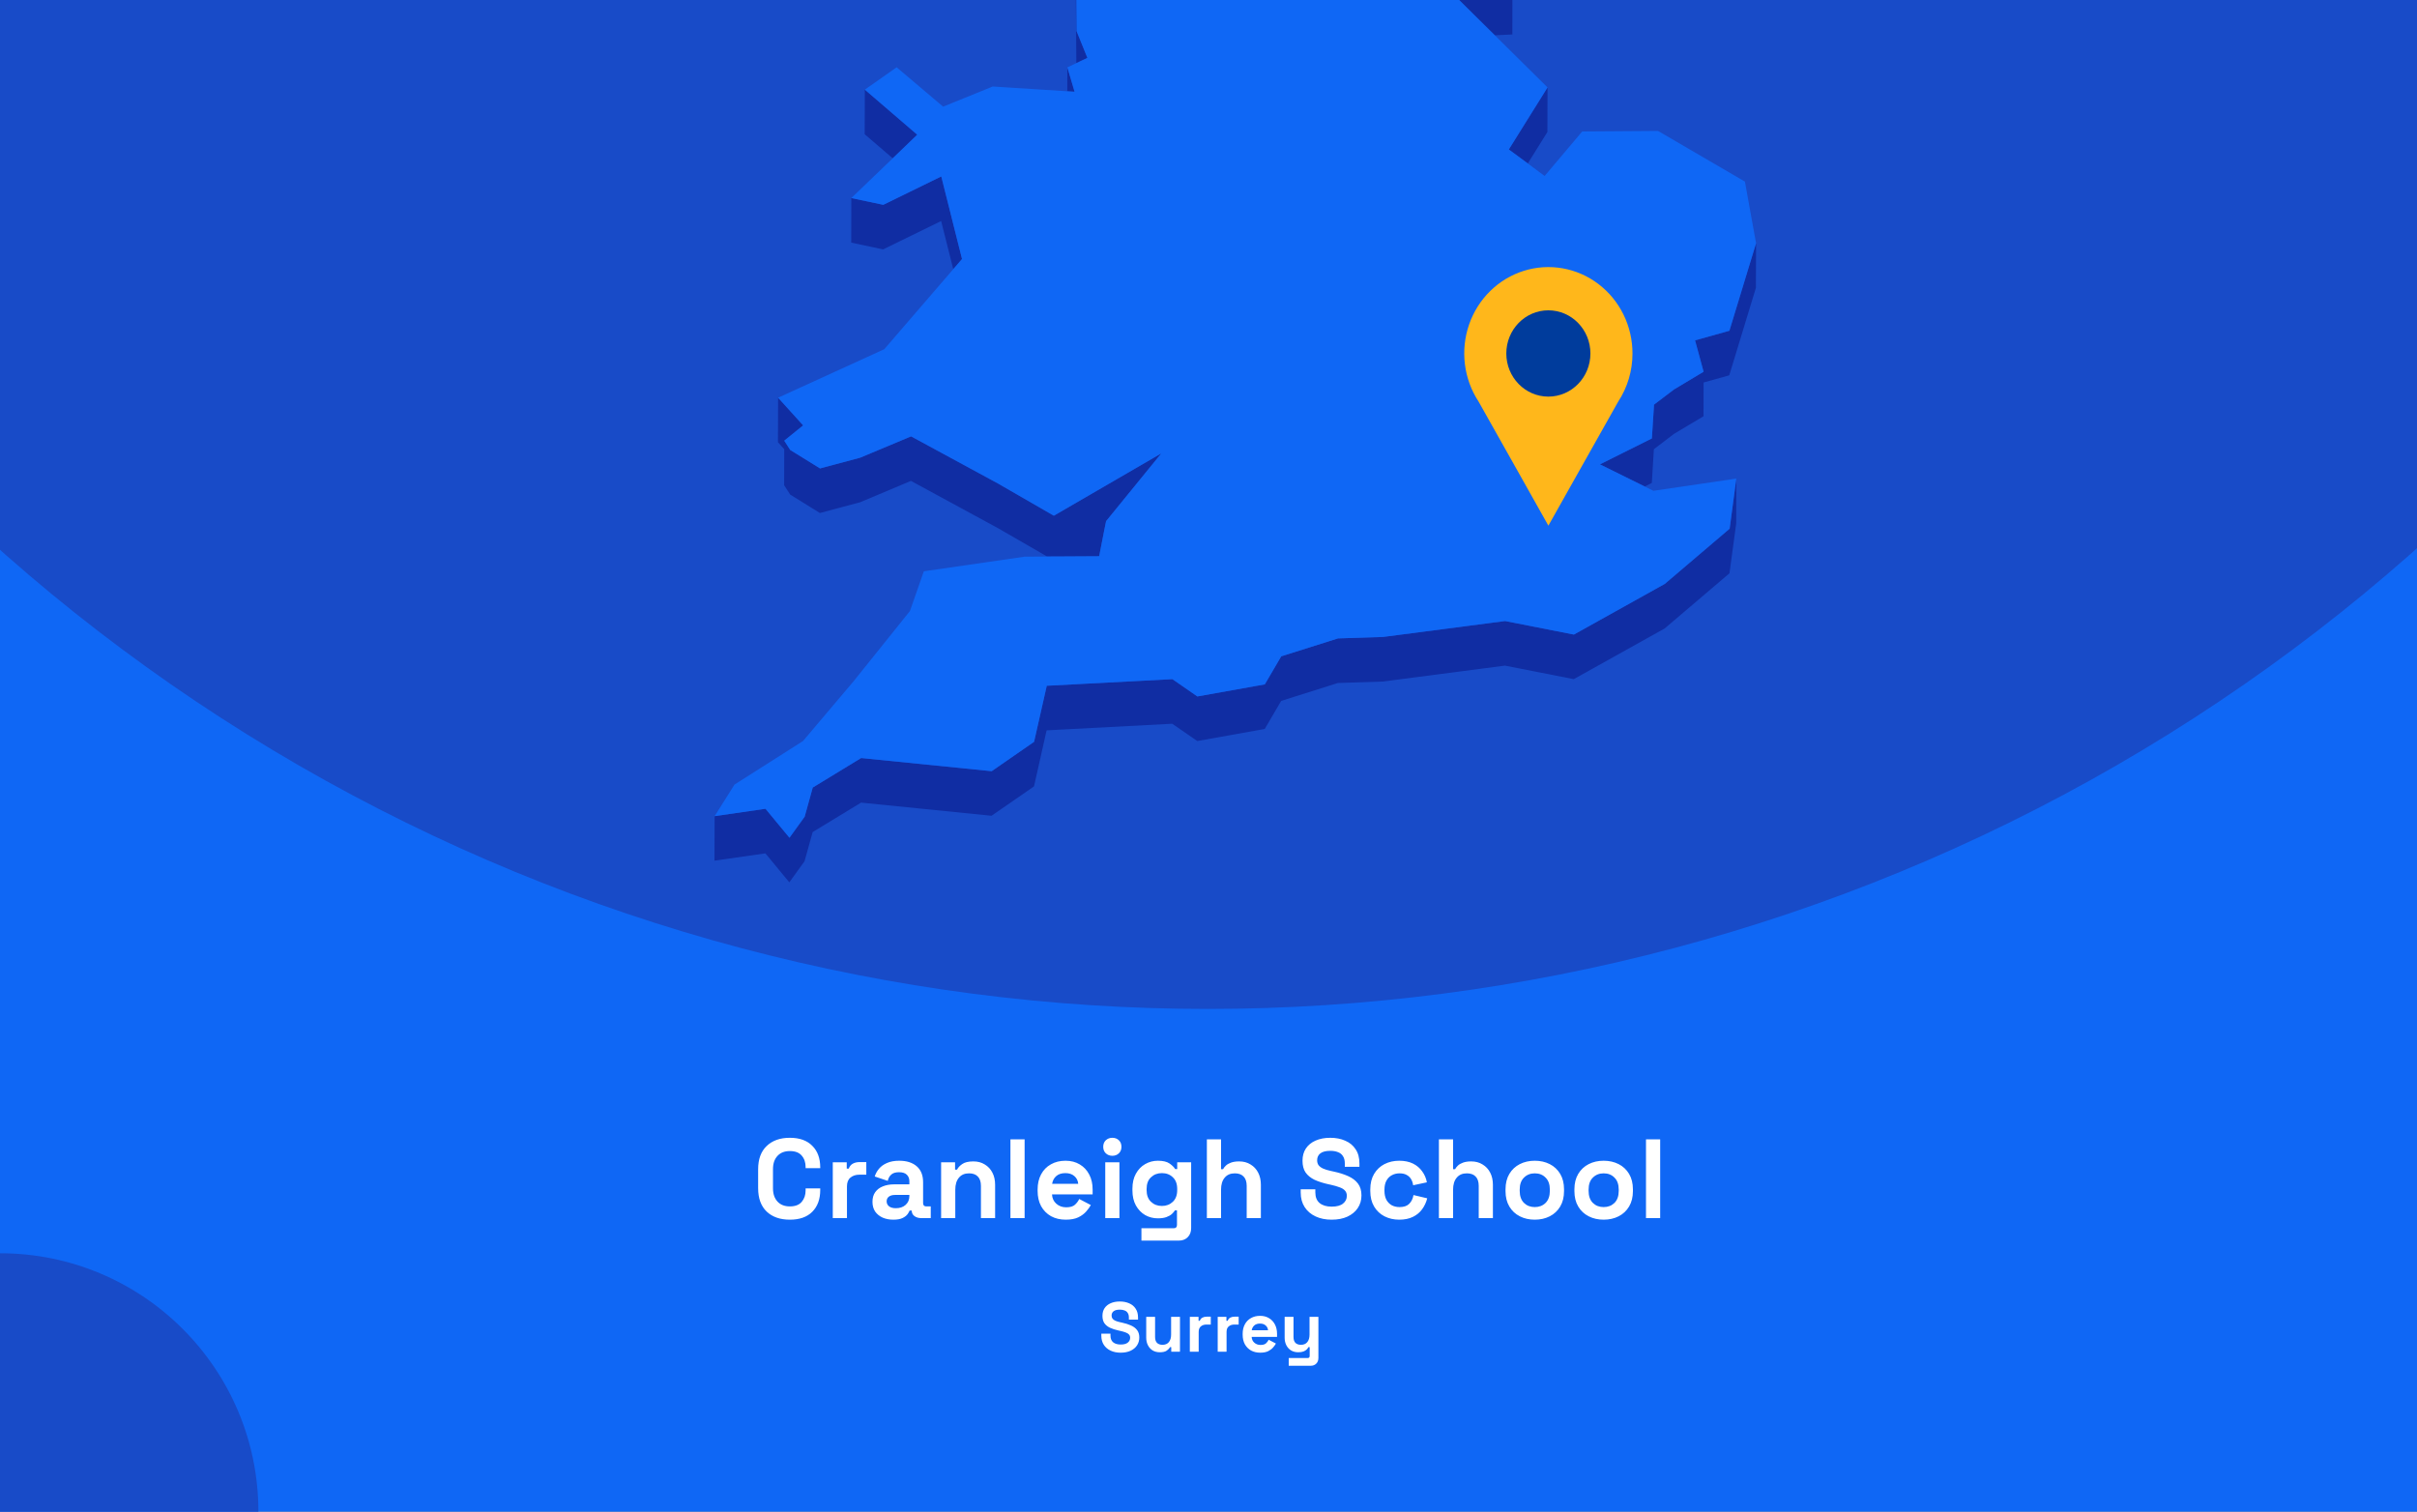 <?xml version="1.0" encoding="utf-8"?>
<svg xmlns="http://www.w3.org/2000/svg" fill="none" height="860" viewBox="0 0 1375 860" width="1375">
<rect x="0" y="0" width="1375" height="860" fill="#808080" stroke="none"/>
<g clip-path="url(#clip0_2712_44)">
<rect fill="#0F67F5" height="860" width="1375"/>
<circle cx="687" cy="-460" fill="#184BC8" r="1034"/>
<g clip-path="url(#clip1_2712_44)">
<path d="M850.396 20.084L860.361 19.603L860.405 -5.764L844.233 -5.021L815.867 -14.074L844.19 13.961L850.396 20.084Z" fill="#102DA3"/>
<path d="M599.119 -53.698L588.891 -72.198L569.748 -107.844L569.66 -82.476L588.804 -46.831L599.075 -28.33L612.144 -25.531L612.056 -0.601L612.319 35.919L612.362 35.876L618.613 32.945L612.45 17.725L612.144 -25.968L626.13 -47.924L599.119 -53.698Z" fill="#102DA3"/>
<path d="M611.316 52.189L607.208 38.324L607.164 51.926L611.316 52.189Z" fill="#102DA3"/>
<path d="M521.802 76.634L491.994 51.004L491.906 76.371L507.859 90.061L521.802 76.634Z" fill="#102DA3"/>
<path d="M869.143 92.994L880.289 75.106L880.376 49.738L858.348 85.034L869.143 92.994Z" fill="#102DA3"/>
<path d="M484.258 138.04L502.396 141.889L535.396 125.75L542.301 153.13L547.284 147.356L535.483 100.383L502.484 116.522L484.302 112.673L484.258 138.04Z" fill="#102DA3"/>
<path d="M983.835 188.167L964.297 193.634L969.149 211.479L952.365 221.538L940.958 230.198L939.734 249.442L910.188 264.182L935.669 276.778L939.69 274.766L940.87 255.566L952.278 246.862L969.105 236.802L969.149 217.602L983.747 213.534L998.914 163.762L999.001 138.395L983.835 188.167Z" fill="#102DA3"/>
<path d="M449.508 281.366L466.423 291.863L489.326 285.74L518.216 273.581L567.649 300.435L595.71 316.618L599.468 316.574H603.271L625.3 316.443L628.097 302.141L629.233 296.499L660.659 257.923L599.512 293.394L567.737 275.068L518.304 248.257L489.369 260.373L466.51 266.496L449.552 255.999L446.143 250.707L456.895 242.003L442.646 226.258L442.559 251.581L446.143 255.561L446.099 276.074L449.508 281.366Z" fill="#102DA3"/>
<path d="M947.075 332.189L895.369 361.012L856.207 353.314L786.8 362.367L761.187 363.198L728.887 373.389L719.534 389.353L681.159 396.22L666.954 386.379L595.492 390.14L588.28 422.024L564.154 438.732L489.895 431.253L462.359 448.048L457.77 464.624L449.116 476.608L435.479 460.119L406.544 464.318L406.457 489.642L435.435 485.487L449.028 501.976L457.682 489.992L462.315 473.372L489.851 456.62L564.066 464.099L588.236 447.392L595.404 415.508L666.866 411.746L681.115 421.587L719.49 414.72L728.843 398.757L761.1 388.566L786.712 387.735L856.12 378.681L895.282 386.379L946.988 357.556L983.877 326.153L987.723 297.637L987.767 272.27L983.964 300.786L947.075 332.189Z" fill="#102DA3"/>
<path d="M939.731 249.441L940.955 230.197L952.363 221.537L969.147 211.477L964.295 193.633L983.832 188.166L998.999 138.393L992.661 103.316L943.228 74.493L900.089 74.8L878.716 100.123L869.144 92.994L858.348 85.034L880.377 49.739L850.393 20.085L844.187 13.962L815.864 -14.074L844.23 -5.02L860.402 -5.764L788.197 -113.488L750.303 -126.259L717.348 -218.106L715.118 -242.642L637.8 -305.055L623.77 -300.638L605.981 -295.039L596.759 -292.153L579.887 -298.013L606.025 -318.745L642.345 -333.528L627.092 -347.174L616.558 -356.533L672.591 -441.077L677.137 -466.269L694.532 -486.257L661.315 -515.867L570.315 -511.274L545.752 -498.853L519.877 -485.776L548.593 -528.332L545.97 -530.3L531.634 -540.84L595.229 -606.14L593.131 -618.08L597.764 -634L574.162 -633.825L499.509 -605.527L492.647 -623.372L478.617 -605.396L470.4 -626.521L458.949 -623.153L437.182 -549.457L452.83 -529.688L437.139 -529.6L421.142 -529.469L408.073 -467.144L421.011 -449.999L417.864 -428.743L414.586 -406.874L379.008 -387.455L382.592 -356.358L380.144 -351.46L369.305 -329.766L381.455 -325.174L446.448 -382.6L449.202 -373.984L446.405 -369.479L429.84 -342.625L419.219 -325.436L423.415 -303.612L421.404 -288.173L411.264 -208.79L422.715 -208.878L437.794 -271.246L445.181 -274.614L464.806 -262.149L494.09 -227.247L484.518 -213.208L467.384 -187.971L463.538 -158.799L450.688 -158.711L474.29 -119.13L481.327 -123.11L483.862 -144.366L511.66 -123.328L530.411 -140.036L568.786 -150.883L604.407 -164.354L584.171 -131.376L569.747 -107.845L588.891 -72.2L599.119 -53.699L626.13 -47.926L612.144 -25.97L612.45 17.723L618.612 32.944L612.362 35.874L612.318 35.918L607.205 38.323L611.313 52.188L607.161 51.925L564.765 49.214L536.53 60.673L510.087 38.279L491.992 51.007L521.8 76.637L507.857 90.064L484.299 112.676L502.481 116.525L535.481 100.386L547.282 147.359L542.299 153.132L503.05 198.663L442.646 226.26L456.895 242.006L446.142 250.709L449.552 256.002L466.51 266.498L489.369 260.375L518.304 248.26L567.737 275.071L599.512 293.397L660.659 257.926L629.233 296.502L628.097 302.144L625.3 316.446L603.271 316.577H599.468L595.71 316.621L582.86 316.708L525.559 325.018L517.648 347.63L485.567 387.606L456.807 421.589L417.864 446.344L406.543 464.32L435.478 460.122L449.115 476.61L457.769 464.626L462.358 448.05L489.894 431.255L564.153 438.734L588.279 422.027L595.491 390.143L666.953 386.381L681.158 396.222L719.533 389.355L728.886 373.391L761.186 363.201L786.799 362.37L856.206 353.316L895.368 361.014L947.074 332.191L983.963 300.788L987.766 272.272L940.605 279.226L935.667 276.777L910.185 264.18L939.731 249.441Z" fill="#0F67F5"/>
</g>
<g clip-path="url(#clip2_2712_44)">
<path d="M928.699 201.106C928.707 193.429 926.961 185.856 923.601 178.996C920.241 172.137 915.36 166.181 909.35 161.608C903.34 157.034 896.369 153.971 888.996 152.663C881.623 151.355 874.054 151.839 866.897 154.077C859.739 156.315 853.193 160.243 847.783 165.547C842.374 170.851 838.251 177.383 835.747 184.618C833.244 191.853 832.428 199.589 833.366 207.206C834.304 214.823 836.969 222.109 841.148 228.477V228.477L861.008 263.76L880.856 299.056L900.716 263.76L920.551 228.527C925.878 220.428 928.716 210.877 928.699 201.106V201.106Z" fill="#FFB71B"/>
<path d="M880.843 225.64C894.055 225.64 904.765 214.65 904.765 201.093C904.765 187.537 894.055 176.547 880.843 176.547C867.632 176.547 856.922 187.537 856.922 201.093C856.922 214.65 867.632 225.64 880.843 225.64Z" fill="#003C9C"/>
</g>
<circle cx="147" cy="147" fill="#184BC8" r="147" transform="matrix(-1 0 0 1 147 713)"/>
<path d="M449.342 693.896C443.795 693.896 439.4 692.36 436.158 689.288C432.915 686.173 431.294 681.736 431.294 675.976V665.224C431.294 659.464 432.915 655.048 436.158 651.976C439.4 648.861 443.795 647.304 449.342 647.304C454.846 647.304 459.091 648.819 462.078 651.848C465.107 654.835 466.622 658.952 466.622 664.2V664.584H458.302V663.944C458.302 661.299 457.555 659.123 456.062 657.416C454.611 655.709 452.371 654.856 449.342 654.856C446.355 654.856 444.008 655.773 442.302 657.608C440.595 659.443 439.742 661.939 439.742 665.096V676.104C439.742 679.219 440.595 681.715 442.302 683.592C444.008 685.427 446.355 686.344 449.342 686.344C452.371 686.344 454.611 685.491 456.062 683.784C457.555 682.035 458.302 679.859 458.302 677.256V676.104H466.622V677C466.622 682.248 465.107 686.387 462.078 689.416C459.091 692.403 454.846 693.896 449.342 693.896ZM473.761 693V661.256H481.697V664.84H482.849C483.319 663.56 484.087 662.621 485.153 662.024C486.263 661.427 487.543 661.128 488.993 661.128H492.833V668.296H488.865C486.817 668.296 485.132 668.851 483.809 669.96C482.487 671.027 481.825 672.691 481.825 674.952V693H473.761ZM508.242 693.896C505.981 693.896 503.954 693.512 502.162 692.744C500.37 691.933 498.941 690.781 497.874 689.288C496.85 687.752 496.338 685.896 496.338 683.72C496.338 681.544 496.85 679.731 497.874 678.28C498.941 676.787 500.392 675.677 502.226 674.952C504.104 674.184 506.237 673.8 508.626 673.8H517.33V672.008C517.33 670.515 516.861 669.299 515.922 668.36C514.984 667.379 513.49 666.888 511.442 666.888C509.437 666.888 507.944 667.357 506.962 668.296C505.981 669.192 505.341 670.365 505.042 671.816L497.618 669.32C498.13 667.699 498.941 666.227 500.05 664.904C501.202 663.539 502.717 662.451 504.594 661.64C506.514 660.787 508.84 660.36 511.57 660.36C515.752 660.36 519.058 661.405 521.49 663.496C523.922 665.587 525.138 668.616 525.138 672.584V684.424C525.138 685.704 525.736 686.344 526.93 686.344H529.49V693H524.114C522.536 693 521.234 692.616 520.21 691.848C519.186 691.08 518.674 690.056 518.674 688.776V688.712H517.458C517.288 689.224 516.904 689.907 516.306 690.76C515.709 691.571 514.77 692.296 513.49 692.936C512.21 693.576 510.461 693.896 508.242 693.896ZM509.65 687.368C511.912 687.368 513.746 686.749 515.154 685.512C516.605 684.232 517.33 682.547 517.33 680.456V679.816H509.202C507.709 679.816 506.536 680.136 505.682 680.776C504.829 681.416 504.402 682.312 504.402 683.464C504.402 684.616 504.85 685.555 505.746 686.28C506.642 687.005 507.944 687.368 509.65 687.368ZM535.386 693V661.256H543.322V665.416H544.474C544.986 664.307 545.946 663.261 547.354 662.28C548.762 661.256 550.896 660.744 553.754 660.744C556.229 660.744 558.384 661.32 560.218 662.472C562.096 663.581 563.546 665.139 564.57 667.144C565.594 669.107 566.106 671.411 566.106 674.056V693H558.042V674.696C558.042 672.307 557.445 670.515 556.25 669.32C555.098 668.125 553.434 667.528 551.258 667.528C548.784 667.528 546.864 668.36 545.498 670.024C544.133 671.645 543.45 673.928 543.45 676.872V693H535.386ZM574.824 693V648.2H582.888V693H574.824ZM606.288 693.896C603.13 693.896 600.336 693.235 597.904 691.912C595.514 690.547 593.637 688.648 592.272 686.216C590.949 683.741 590.288 680.84 590.288 677.512V676.744C590.288 673.416 590.949 670.536 592.272 668.104C593.594 665.629 595.45 663.731 597.84 662.408C600.229 661.043 603.002 660.36 606.16 660.36C609.274 660.36 611.984 661.064 614.288 662.472C616.592 663.837 618.384 665.757 619.664 668.232C620.944 670.664 621.584 673.501 621.584 676.744V679.496H598.48C598.565 681.672 599.376 683.443 600.912 684.808C602.448 686.173 604.325 686.856 606.544 686.856C608.805 686.856 610.469 686.365 611.536 685.384C612.602 684.403 613.413 683.315 613.968 682.12L620.56 685.576C619.962 686.685 619.088 687.901 617.936 689.224C616.826 690.504 615.333 691.613 613.456 692.552C611.578 693.448 609.189 693.896 606.288 693.896ZM598.544 673.48H613.392C613.221 671.645 612.474 670.173 611.152 669.064C609.872 667.955 608.186 667.4 606.096 667.4C603.92 667.4 602.192 667.955 600.912 669.064C599.632 670.173 598.842 671.645 598.544 673.48ZM628.761 693V661.256H636.825V693H628.761ZM632.793 657.544C631.343 657.544 630.105 657.075 629.081 656.136C628.1 655.197 627.609 653.96 627.609 652.424C627.609 650.888 628.1 649.651 629.081 648.712C630.105 647.773 631.343 647.304 632.793 647.304C634.287 647.304 635.524 647.773 636.505 648.712C637.487 649.651 637.977 650.888 637.977 652.424C637.977 653.96 637.487 655.197 636.505 656.136C635.524 657.075 634.287 657.544 632.793 657.544ZM644.225 677.256V676.232C644.225 672.904 644.887 670.067 646.209 667.72C647.532 665.331 649.281 663.517 651.457 662.28C653.676 661 656.087 660.36 658.689 660.36C661.591 660.36 663.788 660.872 665.281 661.896C666.775 662.92 667.863 663.987 668.545 665.096H669.697V661.256H677.633V698.632C677.633 700.808 676.993 702.536 675.713 703.816C674.433 705.139 672.727 705.8 670.593 705.8H649.345V698.76H667.777C668.972 698.76 669.569 698.12 669.569 696.84V688.584H668.417C667.991 689.267 667.393 689.971 666.625 690.696C665.857 691.379 664.833 691.955 663.553 692.424C662.273 692.893 660.652 693.128 658.689 693.128C656.087 693.128 653.676 692.509 651.457 691.272C649.281 689.992 647.532 688.179 646.209 685.832C644.887 683.443 644.225 680.584 644.225 677.256ZM660.993 686.088C663.468 686.088 665.537 685.299 667.201 683.72C668.865 682.141 669.697 679.923 669.697 677.064V676.424C669.697 673.523 668.865 671.304 667.201 669.768C665.58 668.189 663.511 667.4 660.993 667.4C658.519 667.4 656.449 668.189 654.785 669.768C653.121 671.304 652.289 673.523 652.289 676.424V677.064C652.289 679.923 653.121 682.141 654.785 683.72C656.449 685.299 658.519 686.088 660.993 686.088ZM686.574 693V648.2H694.638V665.16H695.79C696.131 664.477 696.664 663.795 697.39 663.112C698.115 662.429 699.075 661.875 700.27 661.448C701.507 660.979 703.064 660.744 704.942 660.744C707.416 660.744 709.571 661.32 711.406 662.472C713.283 663.581 714.734 665.139 715.758 667.144C716.782 669.107 717.294 671.411 717.294 674.056V693H709.23V674.696C709.23 672.307 708.632 670.515 707.438 669.32C706.286 668.125 704.622 667.528 702.446 667.528C699.971 667.528 698.051 668.36 696.686 670.024C695.32 671.645 694.638 673.928 694.638 676.872V693H686.574ZM757.557 693.896C754.101 693.896 751.051 693.277 748.405 692.04C745.76 690.803 743.691 689.032 742.197 686.728C740.704 684.424 739.957 681.651 739.957 678.408V676.616H748.277V678.408C748.277 681.096 749.109 683.123 750.773 684.488C752.437 685.811 754.699 686.472 757.557 686.472C760.459 686.472 762.613 685.896 764.021 684.744C765.472 683.592 766.197 682.12 766.197 680.328C766.197 679.091 765.835 678.088 765.109 677.32C764.427 676.552 763.403 675.933 762.037 675.464C760.715 674.952 759.093 674.483 757.173 674.056L755.701 673.736C752.629 673.053 749.984 672.2 747.765 671.176C745.589 670.109 743.904 668.723 742.709 667.016C741.557 665.309 740.981 663.091 740.981 660.36C740.981 657.629 741.621 655.304 742.901 653.384C744.224 651.421 746.059 649.928 748.405 648.904C750.795 647.837 753.589 647.304 756.789 647.304C759.989 647.304 762.827 647.859 765.301 648.968C767.819 650.035 769.781 651.656 771.189 653.832C772.64 655.965 773.365 658.653 773.365 661.896V663.816H765.045V661.896C765.045 660.189 764.704 658.824 764.021 657.8C763.381 656.733 762.443 655.965 761.205 655.496C759.968 654.984 758.496 654.728 756.789 654.728C754.229 654.728 752.331 655.219 751.093 656.2C749.899 657.139 749.301 658.44 749.301 660.104C749.301 661.213 749.579 662.152 750.133 662.92C750.731 663.688 751.605 664.328 752.757 664.84C753.909 665.352 755.381 665.8 757.173 666.184L758.645 666.504C761.845 667.187 764.619 668.061 766.965 669.128C769.355 670.195 771.211 671.603 772.533 673.352C773.856 675.101 774.517 677.341 774.517 680.072C774.517 682.803 773.813 685.213 772.405 687.304C771.04 689.352 769.077 690.973 766.517 692.168C764 693.32 761.013 693.896 757.557 693.896ZM795.986 693.896C792.914 693.896 790.119 693.256 787.602 691.976C785.127 690.696 783.164 688.84 781.714 686.408C780.263 683.976 779.538 681.032 779.538 677.576V676.68C779.538 673.224 780.263 670.28 781.714 667.848C783.164 665.416 785.127 663.56 787.602 662.28C790.119 661 792.914 660.36 795.986 660.36C799.015 660.36 801.618 660.893 803.794 661.96C805.97 663.027 807.719 664.499 809.042 666.376C810.407 668.211 811.303 670.301 811.73 672.648L803.922 674.312C803.751 673.032 803.367 671.88 802.77 670.856C802.172 669.832 801.319 669.021 800.21 668.424C799.143 667.827 797.799 667.528 796.178 667.528C794.556 667.528 793.084 667.891 791.762 668.616C790.482 669.299 789.458 670.344 788.69 671.752C787.964 673.117 787.602 674.803 787.602 676.808V677.448C787.602 679.453 787.964 681.16 788.69 682.568C789.458 683.933 790.482 684.979 791.762 685.704C793.084 686.387 794.556 686.728 796.178 686.728C798.61 686.728 800.444 686.109 801.682 684.872C802.962 683.592 803.772 681.928 804.114 679.88L811.922 681.736C811.367 683.997 810.407 686.067 809.042 687.944C807.719 689.779 805.97 691.229 803.794 692.296C801.618 693.363 799.015 693.896 795.986 693.896ZM818.574 693V648.2H826.638V665.16H827.79C828.131 664.477 828.664 663.795 829.39 663.112C830.115 662.429 831.075 661.875 832.27 661.448C833.507 660.979 835.064 660.744 836.942 660.744C839.416 660.744 841.571 661.32 843.406 662.472C845.283 663.581 846.734 665.139 847.758 667.144C848.782 669.107 849.294 671.411 849.294 674.056V693H841.23V674.696C841.23 672.307 840.632 670.515 839.438 669.32C838.286 668.125 836.622 667.528 834.446 667.528C831.971 667.528 830.051 668.36 828.686 670.024C827.32 671.645 826.638 673.928 826.638 676.872V693H818.574ZM873.115 693.896C869.958 693.896 867.121 693.256 864.603 691.976C862.086 690.696 860.102 688.84 858.651 686.408C857.201 683.976 856.475 681.053 856.475 677.64V676.616C856.475 673.203 857.201 670.28 858.651 667.848C860.102 665.416 862.086 663.56 864.603 662.28C867.121 661 869.958 660.36 873.115 660.36C876.273 660.36 879.11 661 881.627 662.28C884.145 663.56 886.129 665.416 887.579 667.848C889.03 670.28 889.755 673.203 889.755 676.616V677.64C889.755 681.053 889.03 683.976 887.579 686.408C886.129 688.84 884.145 690.696 881.627 691.976C879.11 693.256 876.273 693.896 873.115 693.896ZM873.115 686.728C875.59 686.728 877.638 685.939 879.259 684.36C880.881 682.739 881.691 680.435 881.691 677.448V676.808C881.691 673.821 880.881 671.539 879.259 669.96C877.681 668.339 875.633 667.528 873.115 667.528C870.641 667.528 868.593 668.339 866.971 669.96C865.35 671.539 864.539 673.821 864.539 676.808V677.448C864.539 680.435 865.35 682.739 866.971 684.36C868.593 685.939 870.641 686.728 873.115 686.728ZM912.303 693.896C909.145 693.896 906.308 693.256 903.791 691.976C901.273 690.696 899.289 688.84 897.839 686.408C896.388 683.976 895.663 681.053 895.663 677.64V676.616C895.663 673.203 896.388 670.28 897.839 667.848C899.289 665.416 901.273 663.56 903.791 662.28C906.308 661 909.145 660.36 912.303 660.36C915.46 660.36 918.297 661 920.815 662.28C923.332 663.56 925.316 665.416 926.767 667.848C928.217 670.28 928.943 673.203 928.943 676.616V677.64C928.943 681.053 928.217 683.976 926.767 686.408C925.316 688.84 923.332 690.696 920.815 691.976C918.297 693.256 915.46 693.896 912.303 693.896ZM912.303 686.728C914.777 686.728 916.825 685.939 918.447 684.36C920.068 682.739 920.879 680.435 920.879 677.448V676.808C920.879 673.821 920.068 671.539 918.447 669.96C916.868 668.339 914.82 667.528 912.303 667.528C909.828 667.528 907.78 668.339 906.159 669.96C904.537 671.539 903.727 673.821 903.727 676.808V677.448C903.727 680.435 904.537 682.739 906.159 684.36C907.78 685.939 909.828 686.728 912.303 686.728ZM936.386 693V648.2H944.45V693H936.386Z" fill="white"/>
<path d="M637.532 769.56C635.372 769.56 633.465 769.173 631.812 768.4C630.159 767.627 628.865 766.52 627.932 765.08C626.999 763.64 626.532 761.907 626.532 759.88V758.76H631.732V759.88C631.732 761.56 632.252 762.827 633.292 763.68C634.332 764.507 635.745 764.92 637.532 764.92C639.345 764.92 640.692 764.56 641.572 763.84C642.479 763.12 642.932 762.2 642.932 761.08C642.932 760.307 642.705 759.68 642.252 759.2C641.825 758.72 641.185 758.333 640.332 758.04C639.505 757.72 638.492 757.427 637.292 757.16L636.372 756.96C634.452 756.533 632.799 756 631.412 755.36C630.052 754.693 628.999 753.827 628.252 752.76C627.532 751.693 627.172 750.307 627.172 748.6C627.172 746.893 627.572 745.44 628.372 744.24C629.199 743.013 630.345 742.08 631.812 741.44C633.305 740.773 635.052 740.44 637.052 740.44C639.052 740.44 640.825 740.787 642.372 741.48C643.945 742.147 645.172 743.16 646.052 744.52C646.959 745.853 647.412 747.533 647.412 749.56V750.76H642.212V749.56C642.212 748.493 641.999 747.64 641.572 747C641.172 746.333 640.585 745.853 639.812 745.56C639.039 745.24 638.119 745.08 637.052 745.08C635.452 745.08 634.265 745.387 633.492 746C632.745 746.587 632.372 747.4 632.372 748.44C632.372 749.133 632.545 749.72 632.892 750.2C633.265 750.68 633.812 751.08 634.532 751.4C635.252 751.72 636.172 752 637.292 752.24L638.212 752.44C640.212 752.867 641.945 753.413 643.412 754.08C644.905 754.747 646.065 755.627 646.892 756.72C647.719 757.813 648.132 759.213 648.132 760.92C648.132 762.627 647.692 764.133 646.812 765.44C645.959 766.72 644.732 767.733 643.132 768.48C641.559 769.2 639.692 769.56 637.532 769.56ZM659.79 769.32C658.243 769.32 656.883 768.973 655.71 768.28C654.563 767.56 653.67 766.573 653.03 765.32C652.39 764.067 652.07 762.627 652.07 761V749.16H657.11V760.6C657.11 762.093 657.47 763.213 658.19 763.96C658.936 764.707 659.99 765.08 661.35 765.08C662.896 765.08 664.096 764.573 664.95 763.56C665.803 762.52 666.23 761.08 666.23 759.24V749.16H671.27V769H666.31V766.4H665.59C665.27 767.067 664.67 767.72 663.79 768.36C662.91 769 661.576 769.32 659.79 769.32ZM676.878 769V749.16H681.838V751.4H682.558C682.851 750.6 683.331 750.013 683.998 749.64C684.691 749.267 685.491 749.08 686.398 749.08H688.798V753.56H686.318C685.038 753.56 683.985 753.907 683.158 754.6C682.331 755.267 681.918 756.307 681.918 757.72V769H676.878ZM692.738 769V749.16H697.698V751.4H698.418C698.711 750.6 699.191 750.013 699.858 749.64C700.551 749.267 701.351 749.08 702.258 749.08H704.658V753.56H702.178C700.898 753.56 699.844 753.907 699.018 754.6C698.191 755.267 697.778 756.307 697.778 757.72V769H692.738ZM716.934 769.56C714.96 769.56 713.214 769.147 711.694 768.32C710.2 767.467 709.027 766.28 708.174 764.76C707.347 763.213 706.934 761.4 706.934 759.32V758.84C706.934 756.76 707.347 754.96 708.174 753.44C709 751.893 710.16 750.707 711.654 749.88C713.147 749.027 714.88 748.6 716.854 748.6C718.8 748.6 720.494 749.04 721.934 749.92C723.374 750.773 724.494 751.973 725.294 753.52C726.094 755.04 726.494 756.813 726.494 758.84V760.56H712.054C712.107 761.92 712.614 763.027 713.574 763.88C714.534 764.733 715.707 765.16 717.094 765.16C718.507 765.16 719.547 764.853 720.214 764.24C720.88 763.627 721.387 762.947 721.734 762.2L725.854 764.36C725.48 765.053 724.934 765.813 724.214 766.64C723.52 767.44 722.587 768.133 721.414 768.72C720.24 769.28 718.747 769.56 716.934 769.56ZM712.094 756.8H721.374C721.267 755.653 720.8 754.733 719.974 754.04C719.174 753.347 718.12 753 716.814 753C715.454 753 714.374 753.347 713.574 754.04C712.774 754.733 712.28 755.653 712.094 756.8ZM733.14 777V772.6H743.94C744.686 772.6 745.06 772.2 745.06 771.4V766.4H744.34C744.126 766.853 743.793 767.307 743.34 767.76C742.886 768.213 742.273 768.587 741.5 768.88C740.726 769.173 739.74 769.32 738.54 769.32C736.993 769.32 735.633 768.973 734.46 768.28C733.313 767.56 732.42 766.573 731.78 765.32C731.14 764.067 730.82 762.627 730.82 761V749.16H735.86V760.6C735.86 762.093 736.22 763.213 736.94 763.96C737.686 764.707 738.74 765.08 740.1 765.08C741.646 765.08 742.846 764.573 743.7 763.56C744.553 762.52 744.98 761.08 744.98 759.24V749.16H750.02V772.52C750.02 773.88 749.62 774.96 748.82 775.76C748.02 776.587 746.953 777 745.62 777H733.14Z" fill="white"/>
</g>
<defs>
<clipPath id="clip0_2712_44">
<rect fill="white" height="860" width="1375"/>
</clipPath>
<clipPath id="clip1_2712_44">
<rect fill="white" height="1135.98" transform="translate(240.5 -634)" width="758.5"/>
</clipPath>
<clipPath id="clip2_2712_44">
<rect fill="white" height="147.092" transform="translate(833 152)" width="95.699"/>
</clipPath>
</defs>
</svg>